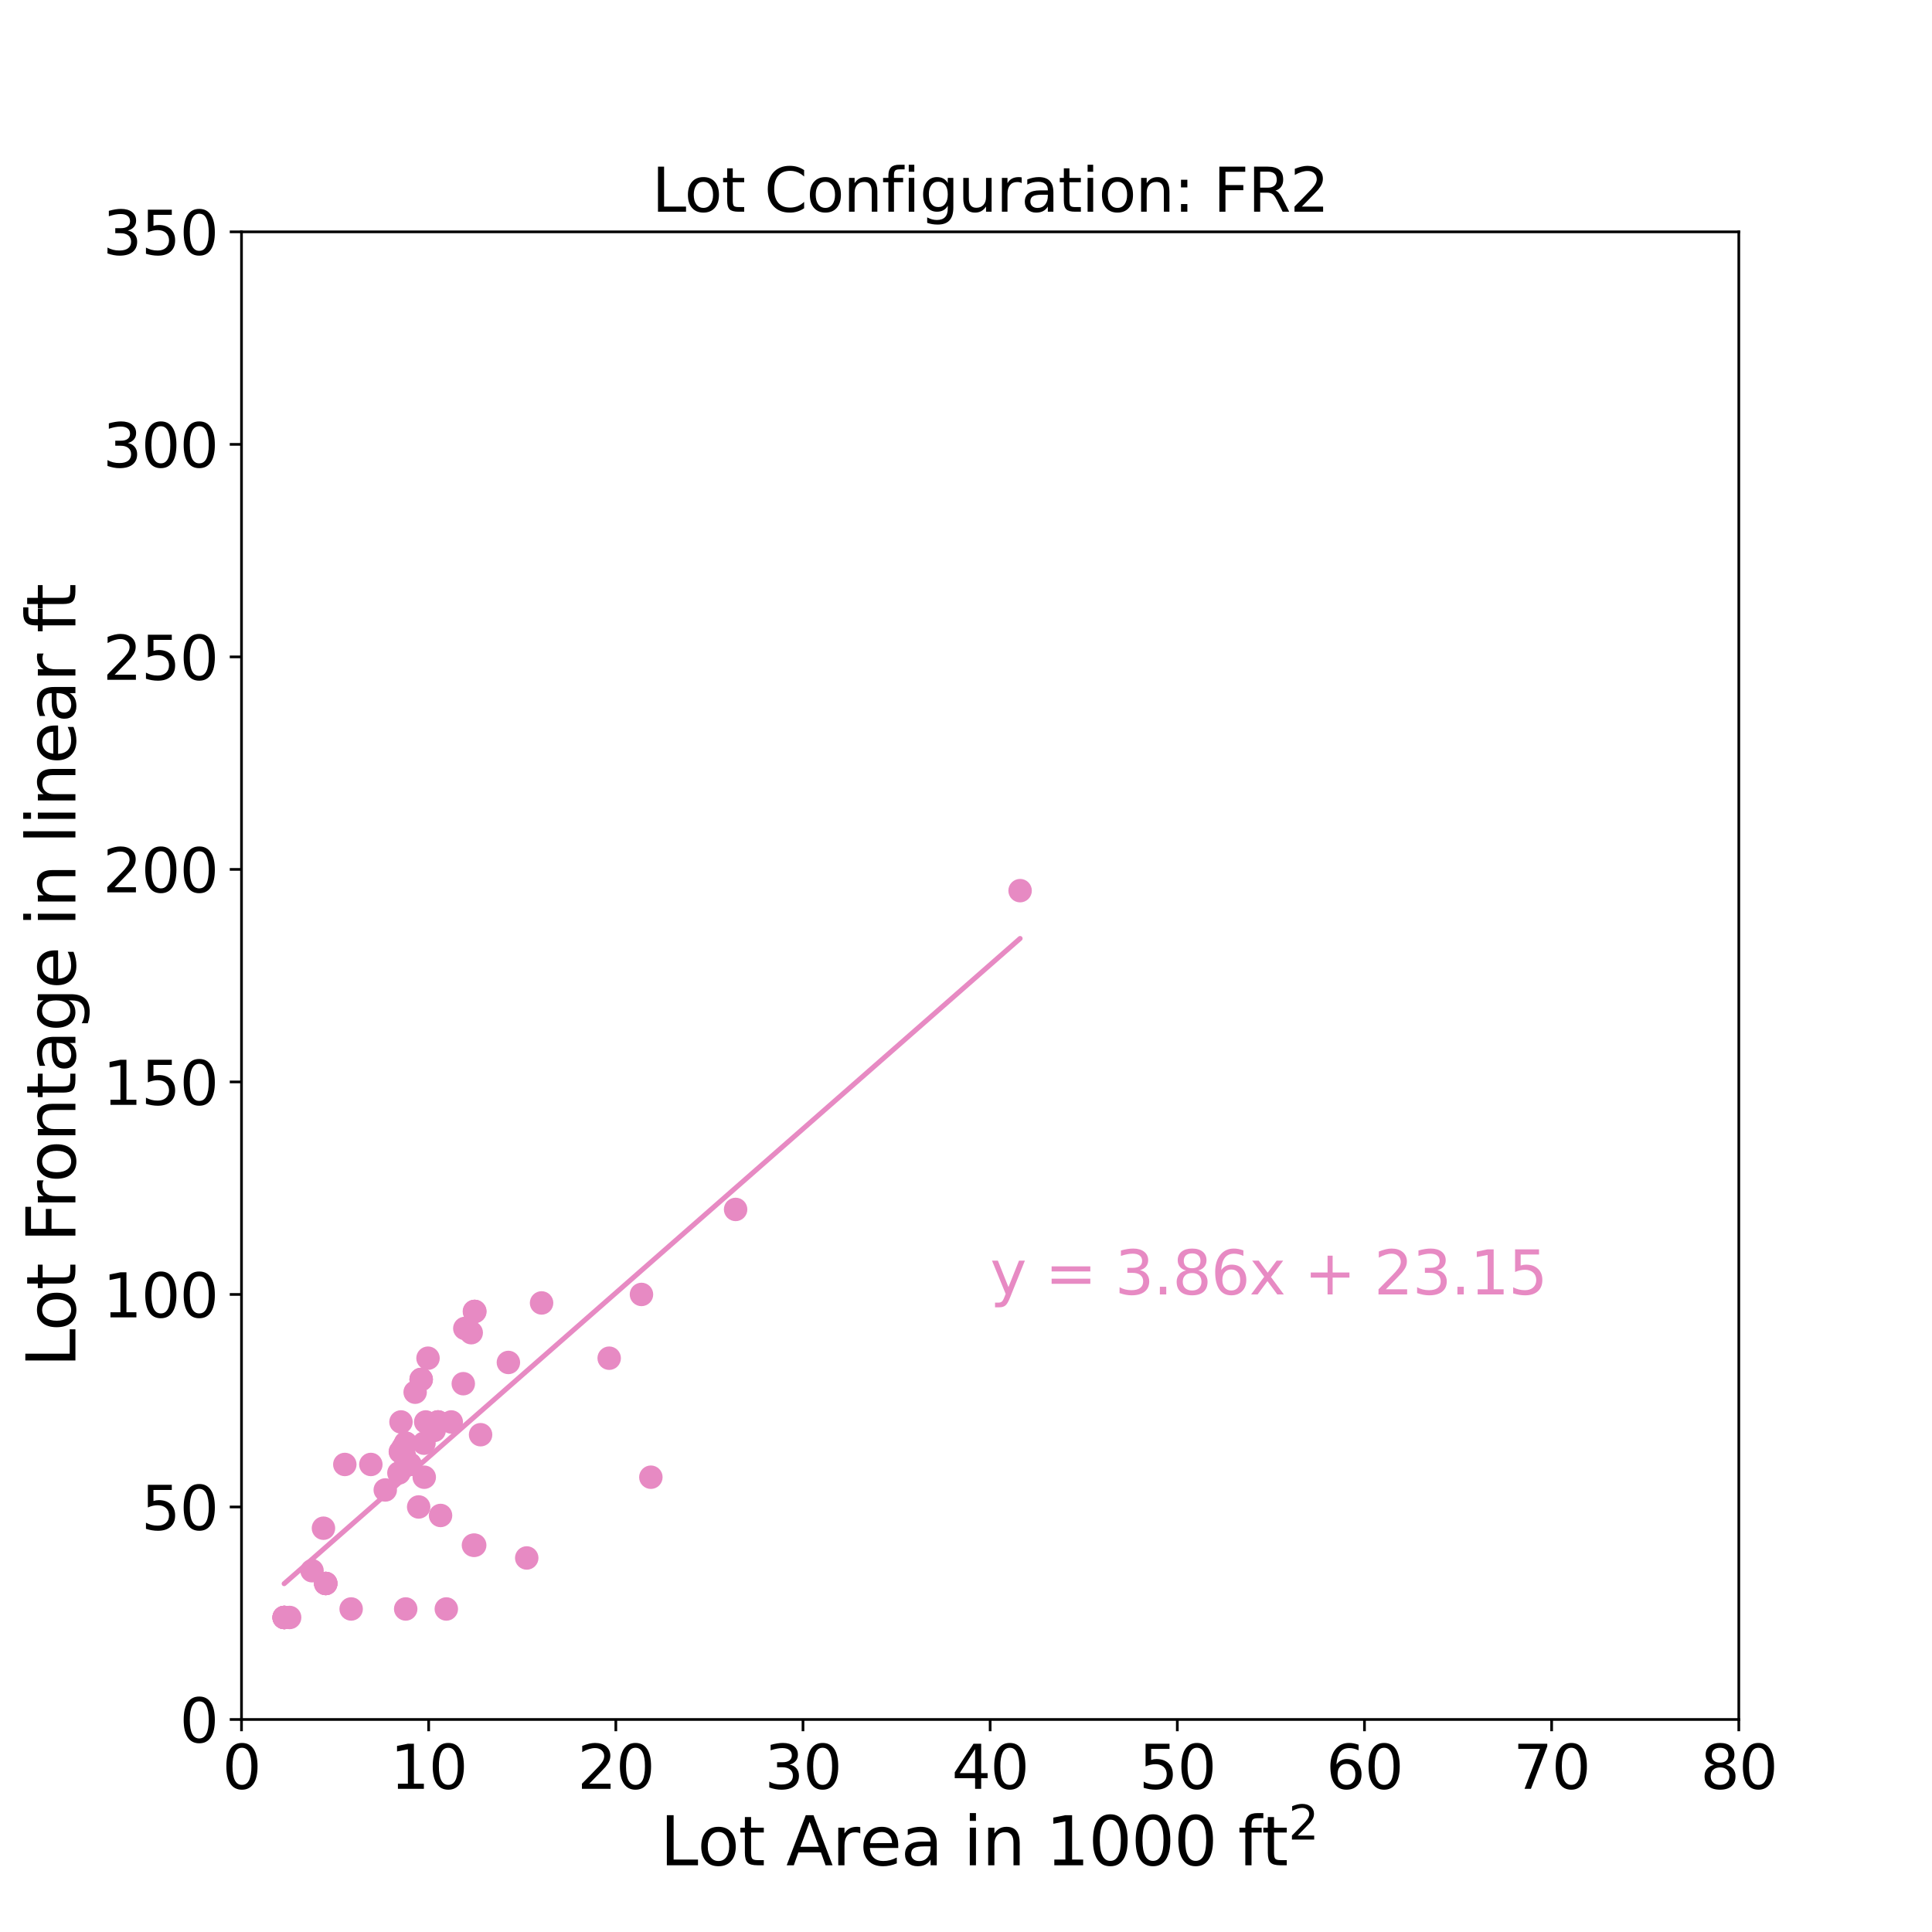<?xml version="1.0" encoding="utf-8" standalone="no"?>
<!DOCTYPE svg PUBLIC "-//W3C//DTD SVG 1.1//EN"
  "http://www.w3.org/Graphics/SVG/1.1/DTD/svg11.dtd">
<svg height="576pt" version="1.1" viewBox="0 0 576 576" width="576pt" xmlns="http://www.w3.org/2000/svg" xmlns:xlink="http://www.w3.org/1999/xlink">
 <defs>
  <style type="text/css">*{stroke-linecap:butt;stroke-linejoin:round;}</style>
 </defs>
 <g id="figure_1">
  <g id="patch_1">
   <path d="M 0 576 
L 576 576 
L 576 0 
L 0 0 
z
" style="fill:#ffffff;"/>
  </g>
  <g id="axes_1">
   <g id="patch_2">
    <path d="M 72 512.64 
L 518.4 512.64 
L 518.4 69.12 
L 72 69.12 
z
" style="fill:#ffffff;"/>
   </g>
   <g id="PathCollection_1">
    <defs>
     <path d="M 0 3 
C 0.796 3 1.559 2.684 2.121 2.121 
C 2.684 1.559 3 0.796 3 0 
C 3 -0.796 2.684 -1.559 2.121 -2.121 
C 1.559 -2.684 0.796 -3 0 -3 
C -0.796 -3 -1.559 -2.684 -2.121 -2.121 
C -2.684 -1.559 -3 -0.796 -3 0 
C -3 0.796 -2.684 1.559 -2.121 2.121 
C -1.559 2.684 -0.796 3 0 3 
z
" id="med43613d3e" style="stroke:#e78ac3;"/>
    </defs>
    <g clip-path="url(#p299f784610)">
     <use style="fill:#e78ac3;stroke:#e78ac3;" x="125.568" xlink:href="#med43613d3e" y="411.264"/>
     <use style="fill:#e78ac3;stroke:#e78ac3;" x="151.571" xlink:href="#med43613d3e" y="406.195"/>
     <use style="fill:#e78ac3;stroke:#e78ac3;" x="97.11" xlink:href="#med43613d3e" y="472.09"/>
     <use style="fill:#e78ac3;stroke:#e78ac3;" x="130.59" xlink:href="#med43613d3e" y="423.936"/>
     <use style="fill:#e78ac3;stroke:#e78ac3;" x="84.722" xlink:href="#med43613d3e" y="482.227"/>
     <use style="fill:#e78ac3;stroke:#e78ac3;" x="130.59" xlink:href="#med43613d3e" y="423.936"/>
     <use style="fill:#e78ac3;stroke:#e78ac3;" x="119.547" xlink:href="#med43613d3e" y="423.936"/>
     <use style="fill:#e78ac3;stroke:#e78ac3;" x="120.953" xlink:href="#med43613d3e" y="430.272"/>
     <use style="fill:#e78ac3;stroke:#e78ac3;" x="134.535" xlink:href="#med43613d3e" y="423.936"/>
     <use style="fill:#e78ac3;stroke:#e78ac3;" x="118.928" xlink:href="#med43613d3e" y="439.142"/>
     <use style="fill:#e78ac3;stroke:#e78ac3;" x="161.464" xlink:href="#med43613d3e" y="388.454"/>
     <use style="fill:#e78ac3;stroke:#e78ac3;" x="97.11" xlink:href="#med43613d3e" y="472.09"/>
     <use style="fill:#e78ac3;stroke:#e78ac3;" x="194.046" xlink:href="#med43613d3e" y="440.41"/>
     <use style="fill:#e78ac3;stroke:#e78ac3;" x="130.59" xlink:href="#med43613d3e" y="423.936"/>
     <use style="fill:#e78ac3;stroke:#e78ac3;" x="120.172" xlink:href="#med43613d3e" y="431.539"/>
     <use style="fill:#e78ac3;stroke:#e78ac3;" x="110.563" xlink:href="#med43613d3e" y="436.608"/>
     <use style="fill:#e78ac3;stroke:#e78ac3;" x="97.11" xlink:href="#med43613d3e" y="472.09"/>
     <use style="fill:#e78ac3;stroke:#e78ac3;" x="140.489" xlink:href="#med43613d3e" y="397.325"/>
     <use style="fill:#e78ac3;stroke:#e78ac3;" x="125.568" xlink:href="#med43613d3e" y="411.264"/>
     <use style="fill:#e78ac3;stroke:#e78ac3;" x="119.357" xlink:href="#med43613d3e" y="432.806"/>
     <use style="fill:#e78ac3;stroke:#e78ac3;" x="86.352" xlink:href="#med43613d3e" y="482.227"/>
     <use style="fill:#e78ac3;stroke:#e78ac3;" x="141.504" xlink:href="#med43613d3e" y="390.989"/>
     <use style="fill:#e78ac3;stroke:#e78ac3;" x="126.483" xlink:href="#med43613d3e" y="440.41"/>
     <use style="fill:#e78ac3;stroke:#e78ac3;" x="138.581" xlink:href="#med43613d3e" y="396.058"/>
     <use style="fill:#e78ac3;stroke:#e78ac3;" x="114.86" xlink:href="#med43613d3e" y="444.211"/>
     <use style="fill:#e78ac3;stroke:#e78ac3;" x="126.918" xlink:href="#med43613d3e" y="423.936"/>
     <use style="fill:#e78ac3;stroke:#e78ac3;" x="141.153" xlink:href="#med43613d3e" y="460.685"/>
     <use style="fill:#e78ac3;stroke:#e78ac3;" x="126.405" xlink:href="#med43613d3e" y="430.272"/>
     <use style="fill:#e78ac3;stroke:#e78ac3;" x="131.343" xlink:href="#med43613d3e" y="451.814"/>
     <use style="fill:#e78ac3;stroke:#e78ac3;" x="122.22" xlink:href="#med43613d3e" y="436.608"/>
     <use style="fill:#e78ac3;stroke:#e78ac3;" x="141.438" xlink:href="#med43613d3e" y="390.989"/>
     <use style="fill:#e78ac3;stroke:#e78ac3;" x="119.43" xlink:href="#med43613d3e" y="432.806"/>
     <use style="fill:#e78ac3;stroke:#e78ac3;" x="122.22" xlink:href="#med43613d3e" y="436.608"/>
     <use style="fill:#e78ac3;stroke:#e78ac3;" x="104.688" xlink:href="#med43613d3e" y="479.693"/>
     <use style="fill:#e78ac3;stroke:#e78ac3;" x="84.722" xlink:href="#med43613d3e" y="482.227"/>
     <use style="fill:#e78ac3;stroke:#e78ac3;" x="84.722" xlink:href="#med43613d3e" y="482.227"/>
     <use style="fill:#e78ac3;stroke:#e78ac3;" x="157.039" xlink:href="#med43613d3e" y="464.486"/>
     <use style="fill:#e78ac3;stroke:#e78ac3;" x="181.619" xlink:href="#med43613d3e" y="404.928"/>
     <use style="fill:#e78ac3;stroke:#e78ac3;" x="122.22" xlink:href="#med43613d3e" y="436.608"/>
     <use style="fill:#e78ac3;stroke:#e78ac3;" x="84.879" xlink:href="#med43613d3e" y="482.227"/>
     <use style="fill:#e78ac3;stroke:#e78ac3;" x="84.722" xlink:href="#med43613d3e" y="482.227"/>
     <use style="fill:#e78ac3;stroke:#e78ac3;" x="93.025" xlink:href="#med43613d3e" y="468.288"/>
     <use style="fill:#e78ac3;stroke:#e78ac3;" x="125.568" xlink:href="#med43613d3e" y="411.264"/>
     <use style="fill:#e78ac3;stroke:#e78ac3;" x="219.312" xlink:href="#med43613d3e" y="360.576"/>
     <use style="fill:#e78ac3;stroke:#e78ac3;" x="122.22" xlink:href="#med43613d3e" y="436.608"/>
     <use style="fill:#e78ac3;stroke:#e78ac3;" x="129.446" xlink:href="#med43613d3e" y="426.47"/>
     <use style="fill:#e78ac3;stroke:#e78ac3;" x="84.879" xlink:href="#med43613d3e" y="482.227"/>
     <use style="fill:#e78ac3;stroke:#e78ac3;" x="141.527" xlink:href="#med43613d3e" y="460.685"/>
     <use style="fill:#e78ac3;stroke:#e78ac3;" x="143.279" xlink:href="#med43613d3e" y="427.738"/>
     <use style="fill:#e78ac3;stroke:#e78ac3;" x="102.802" xlink:href="#med43613d3e" y="436.608"/>
     <use style="fill:#e78ac3;stroke:#e78ac3;" x="123.771" xlink:href="#med43613d3e" y="415.066"/>
     <use style="fill:#e78ac3;stroke:#e78ac3;" x="97.11" xlink:href="#med43613d3e" y="472.09"/>
     <use style="fill:#e78ac3;stroke:#e78ac3;" x="304.128" xlink:href="#med43613d3e" y="265.536"/>
     <use style="fill:#e78ac3;stroke:#e78ac3;" x="138.123" xlink:href="#med43613d3e" y="412.531"/>
     <use style="fill:#e78ac3;stroke:#e78ac3;" x="133.062" xlink:href="#med43613d3e" y="479.693"/>
     <use style="fill:#e78ac3;stroke:#e78ac3;" x="141.577" xlink:href="#med43613d3e" y="390.989"/>
     <use style="fill:#e78ac3;stroke:#e78ac3;" x="127.605" xlink:href="#med43613d3e" y="404.928"/>
     <use style="fill:#e78ac3;stroke:#e78ac3;" x="96.435" xlink:href="#med43613d3e" y="455.616"/>
     <use style="fill:#e78ac3;stroke:#e78ac3;" x="124.82" xlink:href="#med43613d3e" y="449.28"/>
     <use style="fill:#e78ac3;stroke:#e78ac3;" x="120.931" xlink:href="#med43613d3e" y="430.272"/>
     <use style="fill:#e78ac3;stroke:#e78ac3;" x="120.953" xlink:href="#med43613d3e" y="479.693"/>
     <use style="fill:#e78ac3;stroke:#e78ac3;" x="84.722" xlink:href="#med43613d3e" y="482.227"/>
     <use style="fill:#e78ac3;stroke:#e78ac3;" x="191.245" xlink:href="#med43613d3e" y="385.92"/>
     <use style="fill:#e78ac3;stroke:#e78ac3;" x="120.948" xlink:href="#med43613d3e" y="430.272"/>
     <use style="fill:#e78ac3;stroke:#e78ac3;" x="120.585" xlink:href="#med43613d3e" y="434.074"/>
    </g>
   </g>
   <g id="matplotlib.axis_1">
    <g id="xtick_1">
     <g id="line2d_1">
      <defs>
       <path d="M 0 0 
L 0 3.5 
" id="m4cd16129d6" style="stroke:#000000;stroke-width:0.8;"/>
      </defs>
      <g>
       <use style="stroke:#000000;stroke-width:0.8;" x="72" xlink:href="#m4cd16129d6" y="512.64"/>
      </g>
     </g>
     <g id="text_1">
      <!-- 0 -->
      <g transform="translate(66.274 533.317)scale(0.18 -0.18)">
       <defs>
        <path d="M 2034 4250 
Q 1547 4250 1301 3770 
Q 1056 3291 1056 2328 
Q 1056 1369 1301 889 
Q 1547 409 2034 409 
Q 2525 409 2770 889 
Q 3016 1369 3016 2328 
Q 3016 3291 2770 3770 
Q 2525 4250 2034 4250 
z
M 2034 4750 
Q 2819 4750 3233 4129 
Q 3647 3509 3647 2328 
Q 3647 1150 3233 529 
Q 2819 -91 2034 -91 
Q 1250 -91 836 529 
Q 422 1150 422 2328 
Q 422 3509 836 4129 
Q 1250 4750 2034 4750 
z
" id="DejaVuSans-30" transform="scale(0.016)"/>
       </defs>
       <use xlink:href="#DejaVuSans-30"/>
      </g>
     </g>
    </g>
    <g id="xtick_2">
     <g id="line2d_2">
      <g>
       <use style="stroke:#000000;stroke-width:0.8;" x="127.8" xlink:href="#m4cd16129d6" y="512.64"/>
      </g>
     </g>
     <g id="text_2">
      <!-- 10 -->
      <g transform="translate(116.347 533.317)scale(0.18 -0.18)">
       <defs>
        <path d="M 794 531 
L 1825 531 
L 1825 4091 
L 703 3866 
L 703 4441 
L 1819 4666 
L 2450 4666 
L 2450 531 
L 3481 531 
L 3481 0 
L 794 0 
L 794 531 
z
" id="DejaVuSans-31" transform="scale(0.016)"/>
       </defs>
       <use xlink:href="#DejaVuSans-31"/>
       <use x="63.623" xlink:href="#DejaVuSans-30"/>
      </g>
     </g>
    </g>
    <g id="xtick_3">
     <g id="line2d_3">
      <g>
       <use style="stroke:#000000;stroke-width:0.8;" x="183.6" xlink:href="#m4cd16129d6" y="512.64"/>
      </g>
     </g>
     <g id="text_3">
      <!-- 20 -->
      <g transform="translate(172.148 533.317)scale(0.18 -0.18)">
       <defs>
        <path d="M 1228 531 
L 3431 531 
L 3431 0 
L 469 0 
L 469 531 
Q 828 903 1448 1529 
Q 2069 2156 2228 2338 
Q 2531 2678 2651 2914 
Q 2772 3150 2772 3378 
Q 2772 3750 2511 3984 
Q 2250 4219 1831 4219 
Q 1534 4219 1204 4116 
Q 875 4013 500 3803 
L 500 4441 
Q 881 4594 1212 4672 
Q 1544 4750 1819 4750 
Q 2544 4750 2975 4387 
Q 3406 4025 3406 3419 
Q 3406 3131 3298 2873 
Q 3191 2616 2906 2266 
Q 2828 2175 2409 1742 
Q 1991 1309 1228 531 
z
" id="DejaVuSans-32" transform="scale(0.016)"/>
       </defs>
       <use xlink:href="#DejaVuSans-32"/>
       <use x="63.623" xlink:href="#DejaVuSans-30"/>
      </g>
     </g>
    </g>
    <g id="xtick_4">
     <g id="line2d_4">
      <g>
       <use style="stroke:#000000;stroke-width:0.8;" x="239.4" xlink:href="#m4cd16129d6" y="512.64"/>
      </g>
     </g>
     <g id="text_4">
      <!-- 30 -->
      <g transform="translate(227.947 533.317)scale(0.18 -0.18)">
       <defs>
        <path d="M 2597 2516 
Q 3050 2419 3304 2112 
Q 3559 1806 3559 1356 
Q 3559 666 3084 287 
Q 2609 -91 1734 -91 
Q 1441 -91 1130 -33 
Q 819 25 488 141 
L 488 750 
Q 750 597 1062 519 
Q 1375 441 1716 441 
Q 2309 441 2620 675 
Q 2931 909 2931 1356 
Q 2931 1769 2642 2001 
Q 2353 2234 1838 2234 
L 1294 2234 
L 1294 2753 
L 1863 2753 
Q 2328 2753 2575 2939 
Q 2822 3125 2822 3475 
Q 2822 3834 2567 4026 
Q 2313 4219 1838 4219 
Q 1578 4219 1281 4162 
Q 984 4106 628 3988 
L 628 4550 
Q 988 4650 1302 4700 
Q 1616 4750 1894 4750 
Q 2613 4750 3031 4423 
Q 3450 4097 3450 3541 
Q 3450 3153 3228 2886 
Q 3006 2619 2597 2516 
z
" id="DejaVuSans-33" transform="scale(0.016)"/>
       </defs>
       <use xlink:href="#DejaVuSans-33"/>
       <use x="63.623" xlink:href="#DejaVuSans-30"/>
      </g>
     </g>
    </g>
    <g id="xtick_5">
     <g id="line2d_5">
      <g>
       <use style="stroke:#000000;stroke-width:0.8;" x="295.2" xlink:href="#m4cd16129d6" y="512.64"/>
      </g>
     </g>
     <g id="text_5">
      <!-- 40 -->
      <g transform="translate(283.748 533.317)scale(0.18 -0.18)">
       <defs>
        <path d="M 2419 4116 
L 825 1625 
L 2419 1625 
L 2419 4116 
z
M 2253 4666 
L 3047 4666 
L 3047 1625 
L 3713 1625 
L 3713 1100 
L 3047 1100 
L 3047 0 
L 2419 0 
L 2419 1100 
L 313 1100 
L 313 1709 
L 2253 4666 
z
" id="DejaVuSans-34" transform="scale(0.016)"/>
       </defs>
       <use xlink:href="#DejaVuSans-34"/>
       <use x="63.623" xlink:href="#DejaVuSans-30"/>
      </g>
     </g>
    </g>
    <g id="xtick_6">
     <g id="line2d_6">
      <g>
       <use style="stroke:#000000;stroke-width:0.8;" x="351" xlink:href="#m4cd16129d6" y="512.64"/>
      </g>
     </g>
     <g id="text_6">
      <!-- 50 -->
      <g transform="translate(339.548 533.317)scale(0.18 -0.18)">
       <defs>
        <path d="M 691 4666 
L 3169 4666 
L 3169 4134 
L 1269 4134 
L 1269 2991 
Q 1406 3038 1543 3061 
Q 1681 3084 1819 3084 
Q 2600 3084 3056 2656 
Q 3513 2228 3513 1497 
Q 3513 744 3044 326 
Q 2575 -91 1722 -91 
Q 1428 -91 1123 -41 
Q 819 9 494 109 
L 494 744 
Q 775 591 1075 516 
Q 1375 441 1709 441 
Q 2250 441 2565 725 
Q 2881 1009 2881 1497 
Q 2881 1984 2565 2268 
Q 2250 2553 1709 2553 
Q 1456 2553 1204 2497 
Q 953 2441 691 2322 
L 691 4666 
z
" id="DejaVuSans-35" transform="scale(0.016)"/>
       </defs>
       <use xlink:href="#DejaVuSans-35"/>
       <use x="63.623" xlink:href="#DejaVuSans-30"/>
      </g>
     </g>
    </g>
    <g id="xtick_7">
     <g id="line2d_7">
      <g>
       <use style="stroke:#000000;stroke-width:0.8;" x="406.8" xlink:href="#m4cd16129d6" y="512.64"/>
      </g>
     </g>
     <g id="text_7">
      <!-- 60 -->
      <g transform="translate(395.348 533.317)scale(0.18 -0.18)">
       <defs>
        <path d="M 2113 2584 
Q 1688 2584 1439 2293 
Q 1191 2003 1191 1497 
Q 1191 994 1439 701 
Q 1688 409 2113 409 
Q 2538 409 2786 701 
Q 3034 994 3034 1497 
Q 3034 2003 2786 2293 
Q 2538 2584 2113 2584 
z
M 3366 4563 
L 3366 3988 
Q 3128 4100 2886 4159 
Q 2644 4219 2406 4219 
Q 1781 4219 1451 3797 
Q 1122 3375 1075 2522 
Q 1259 2794 1537 2939 
Q 1816 3084 2150 3084 
Q 2853 3084 3261 2657 
Q 3669 2231 3669 1497 
Q 3669 778 3244 343 
Q 2819 -91 2113 -91 
Q 1303 -91 875 529 
Q 447 1150 447 2328 
Q 447 3434 972 4092 
Q 1497 4750 2381 4750 
Q 2619 4750 2861 4703 
Q 3103 4656 3366 4563 
z
" id="DejaVuSans-36" transform="scale(0.016)"/>
       </defs>
       <use xlink:href="#DejaVuSans-36"/>
       <use x="63.623" xlink:href="#DejaVuSans-30"/>
      </g>
     </g>
    </g>
    <g id="xtick_8">
     <g id="line2d_8">
      <g>
       <use style="stroke:#000000;stroke-width:0.8;" x="462.6" xlink:href="#m4cd16129d6" y="512.64"/>
      </g>
     </g>
     <g id="text_8">
      <!-- 70 -->
      <g transform="translate(451.147 533.317)scale(0.18 -0.18)">
       <defs>
        <path d="M 525 4666 
L 3525 4666 
L 3525 4397 
L 1831 0 
L 1172 0 
L 2766 4134 
L 525 4134 
L 525 4666 
z
" id="DejaVuSans-37" transform="scale(0.016)"/>
       </defs>
       <use xlink:href="#DejaVuSans-37"/>
       <use x="63.623" xlink:href="#DejaVuSans-30"/>
      </g>
     </g>
    </g>
    <g id="xtick_9">
     <g id="line2d_9">
      <g>
       <use style="stroke:#000000;stroke-width:0.8;" x="518.4" xlink:href="#m4cd16129d6" y="512.64"/>
      </g>
     </g>
     <g id="text_9">
      <!-- 80 -->
      <g transform="translate(506.947 533.317)scale(0.18 -0.18)">
       <defs>
        <path d="M 2034 2216 
Q 1584 2216 1326 1975 
Q 1069 1734 1069 1313 
Q 1069 891 1326 650 
Q 1584 409 2034 409 
Q 2484 409 2743 651 
Q 3003 894 3003 1313 
Q 3003 1734 2745 1975 
Q 2488 2216 2034 2216 
z
M 1403 2484 
Q 997 2584 770 2862 
Q 544 3141 544 3541 
Q 544 4100 942 4425 
Q 1341 4750 2034 4750 
Q 2731 4750 3128 4425 
Q 3525 4100 3525 3541 
Q 3525 3141 3298 2862 
Q 3072 2584 2669 2484 
Q 3125 2378 3379 2068 
Q 3634 1759 3634 1313 
Q 3634 634 3220 271 
Q 2806 -91 2034 -91 
Q 1263 -91 848 271 
Q 434 634 434 1313 
Q 434 1759 690 2068 
Q 947 2378 1403 2484 
z
M 1172 3481 
Q 1172 3119 1398 2916 
Q 1625 2713 2034 2713 
Q 2441 2713 2670 2916 
Q 2900 3119 2900 3481 
Q 2900 3844 2670 4047 
Q 2441 4250 2034 4250 
Q 1625 4250 1398 4047 
Q 1172 3844 1172 3481 
z
" id="DejaVuSans-38" transform="scale(0.016)"/>
       </defs>
       <use xlink:href="#DejaVuSans-38"/>
       <use x="63.623" xlink:href="#DejaVuSans-30"/>
      </g>
     </g>
    </g>
    <g id="text_10">
     <!-- Lot Area in 1000 ft$\mathregular{^{2}}$ -->
     <g transform="translate(196.8 556.258)scale(0.2 -0.2)">
      <defs>
       <path d="M 628 4666 
L 1259 4666 
L 1259 531 
L 3531 531 
L 3531 0 
L 628 0 
L 628 4666 
z
" id="DejaVuSans-4c" transform="scale(0.016)"/>
       <path d="M 1959 3097 
Q 1497 3097 1228 2736 
Q 959 2375 959 1747 
Q 959 1119 1226 758 
Q 1494 397 1959 397 
Q 2419 397 2687 759 
Q 2956 1122 2956 1747 
Q 2956 2369 2687 2733 
Q 2419 3097 1959 3097 
z
M 1959 3584 
Q 2709 3584 3137 3096 
Q 3566 2609 3566 1747 
Q 3566 888 3137 398 
Q 2709 -91 1959 -91 
Q 1206 -91 779 398 
Q 353 888 353 1747 
Q 353 2609 779 3096 
Q 1206 3584 1959 3584 
z
" id="DejaVuSans-6f" transform="scale(0.016)"/>
       <path d="M 1172 4494 
L 1172 3500 
L 2356 3500 
L 2356 3053 
L 1172 3053 
L 1172 1153 
Q 1172 725 1289 603 
Q 1406 481 1766 481 
L 2356 481 
L 2356 0 
L 1766 0 
Q 1100 0 847 248 
Q 594 497 594 1153 
L 594 3053 
L 172 3053 
L 172 3500 
L 594 3500 
L 594 4494 
L 1172 4494 
z
" id="DejaVuSans-74" transform="scale(0.016)"/>
       <path id="DejaVuSans-20" transform="scale(0.016)"/>
       <path d="M 2188 4044 
L 1331 1722 
L 3047 1722 
L 2188 4044 
z
M 1831 4666 
L 2547 4666 
L 4325 0 
L 3669 0 
L 3244 1197 
L 1141 1197 
L 716 0 
L 50 0 
L 1831 4666 
z
" id="DejaVuSans-41" transform="scale(0.016)"/>
       <path d="M 2631 2963 
Q 2534 3019 2420 3045 
Q 2306 3072 2169 3072 
Q 1681 3072 1420 2755 
Q 1159 2438 1159 1844 
L 1159 0 
L 581 0 
L 581 3500 
L 1159 3500 
L 1159 2956 
Q 1341 3275 1631 3429 
Q 1922 3584 2338 3584 
Q 2397 3584 2469 3576 
Q 2541 3569 2628 3553 
L 2631 2963 
z
" id="DejaVuSans-72" transform="scale(0.016)"/>
       <path d="M 3597 1894 
L 3597 1613 
L 953 1613 
Q 991 1019 1311 708 
Q 1631 397 2203 397 
Q 2534 397 2845 478 
Q 3156 559 3463 722 
L 3463 178 
Q 3153 47 2828 -22 
Q 2503 -91 2169 -91 
Q 1331 -91 842 396 
Q 353 884 353 1716 
Q 353 2575 817 3079 
Q 1281 3584 2069 3584 
Q 2775 3584 3186 3129 
Q 3597 2675 3597 1894 
z
M 3022 2063 
Q 3016 2534 2758 2815 
Q 2500 3097 2075 3097 
Q 1594 3097 1305 2825 
Q 1016 2553 972 2059 
L 3022 2063 
z
" id="DejaVuSans-65" transform="scale(0.016)"/>
       <path d="M 2194 1759 
Q 1497 1759 1228 1600 
Q 959 1441 959 1056 
Q 959 750 1161 570 
Q 1363 391 1709 391 
Q 2188 391 2477 730 
Q 2766 1069 2766 1631 
L 2766 1759 
L 2194 1759 
z
M 3341 1997 
L 3341 0 
L 2766 0 
L 2766 531 
Q 2569 213 2275 61 
Q 1981 -91 1556 -91 
Q 1019 -91 701 211 
Q 384 513 384 1019 
Q 384 1609 779 1909 
Q 1175 2209 1959 2209 
L 2766 2209 
L 2766 2266 
Q 2766 2663 2505 2880 
Q 2244 3097 1772 3097 
Q 1472 3097 1187 3025 
Q 903 2953 641 2809 
L 641 3341 
Q 956 3463 1253 3523 
Q 1550 3584 1831 3584 
Q 2591 3584 2966 3190 
Q 3341 2797 3341 1997 
z
" id="DejaVuSans-61" transform="scale(0.016)"/>
       <path d="M 603 3500 
L 1178 3500 
L 1178 0 
L 603 0 
L 603 3500 
z
M 603 4863 
L 1178 4863 
L 1178 4134 
L 603 4134 
L 603 4863 
z
" id="DejaVuSans-69" transform="scale(0.016)"/>
       <path d="M 3513 2113 
L 3513 0 
L 2938 0 
L 2938 2094 
Q 2938 2591 2744 2837 
Q 2550 3084 2163 3084 
Q 1697 3084 1428 2787 
Q 1159 2491 1159 1978 
L 1159 0 
L 581 0 
L 581 3500 
L 1159 3500 
L 1159 2956 
Q 1366 3272 1645 3428 
Q 1925 3584 2291 3584 
Q 2894 3584 3203 3211 
Q 3513 2838 3513 2113 
z
" id="DejaVuSans-6e" transform="scale(0.016)"/>
       <path d="M 2375 4863 
L 2375 4384 
L 1825 4384 
Q 1516 4384 1395 4259 
Q 1275 4134 1275 3809 
L 1275 3500 
L 2222 3500 
L 2222 3053 
L 1275 3053 
L 1275 0 
L 697 0 
L 697 3053 
L 147 3053 
L 147 3500 
L 697 3500 
L 697 3744 
Q 697 4328 969 4595 
Q 1241 4863 1831 4863 
L 2375 4863 
z
" id="DejaVuSans-66" transform="scale(0.016)"/>
      </defs>
      <use transform="translate(0 0.766)" xlink:href="#DejaVuSans-4c"/>
      <use transform="translate(55.713 0.766)" xlink:href="#DejaVuSans-6f"/>
      <use transform="translate(116.895 0.766)" xlink:href="#DejaVuSans-74"/>
      <use transform="translate(156.104 0.766)" xlink:href="#DejaVuSans-20"/>
      <use transform="translate(187.891 0.766)" xlink:href="#DejaVuSans-41"/>
      <use transform="translate(256.299 0.766)" xlink:href="#DejaVuSans-72"/>
      <use transform="translate(297.412 0.766)" xlink:href="#DejaVuSans-65"/>
      <use transform="translate(358.936 0.766)" xlink:href="#DejaVuSans-61"/>
      <use transform="translate(420.215 0.766)" xlink:href="#DejaVuSans-20"/>
      <use transform="translate(452.002 0.766)" xlink:href="#DejaVuSans-69"/>
      <use transform="translate(479.785 0.766)" xlink:href="#DejaVuSans-6e"/>
      <use transform="translate(543.164 0.766)" xlink:href="#DejaVuSans-20"/>
      <use transform="translate(574.951 0.766)" xlink:href="#DejaVuSans-31"/>
      <use transform="translate(638.574 0.766)" xlink:href="#DejaVuSans-30"/>
      <use transform="translate(702.197 0.766)" xlink:href="#DejaVuSans-30"/>
      <use transform="translate(765.82 0.766)" xlink:href="#DejaVuSans-30"/>
      <use transform="translate(829.443 0.766)" xlink:href="#DejaVuSans-20"/>
      <use transform="translate(861.23 0.766)" xlink:href="#DejaVuSans-66"/>
      <use transform="translate(896.436 0.766)" xlink:href="#DejaVuSans-74"/>
      <use transform="translate(936.602 39.047)scale(0.7)" xlink:href="#DejaVuSans-32"/>
     </g>
    </g>
   </g>
   <g id="matplotlib.axis_2">
    <g id="ytick_1">
     <g id="line2d_10">
      <defs>
       <path d="M 0 0 
L -3.5 0 
" id="mabaca4d683" style="stroke:#000000;stroke-width:0.8;"/>
      </defs>
      <g>
       <use style="stroke:#000000;stroke-width:0.8;" x="72" xlink:href="#mabaca4d683" y="512.64"/>
      </g>
     </g>
     <g id="text_11">
      <!-- 0 -->
      <g transform="translate(53.547 519.479)scale(0.18 -0.18)">
       <use xlink:href="#DejaVuSans-30"/>
      </g>
     </g>
    </g>
    <g id="ytick_2">
     <g id="line2d_11">
      <g>
       <use style="stroke:#000000;stroke-width:0.8;" x="72" xlink:href="#mabaca4d683" y="449.28"/>
      </g>
     </g>
     <g id="text_12">
      <!-- 50 -->
      <g transform="translate(42.095 456.119)scale(0.18 -0.18)">
       <use xlink:href="#DejaVuSans-35"/>
       <use x="63.623" xlink:href="#DejaVuSans-30"/>
      </g>
     </g>
    </g>
    <g id="ytick_3">
     <g id="line2d_12">
      <g>
       <use style="stroke:#000000;stroke-width:0.8;" x="72" xlink:href="#mabaca4d683" y="385.92"/>
      </g>
     </g>
     <g id="text_13">
      <!-- 100 -->
      <g transform="translate(30.642 392.759)scale(0.18 -0.18)">
       <use xlink:href="#DejaVuSans-31"/>
       <use x="63.623" xlink:href="#DejaVuSans-30"/>
       <use x="127.246" xlink:href="#DejaVuSans-30"/>
      </g>
     </g>
    </g>
    <g id="ytick_4">
     <g id="line2d_13">
      <g>
       <use style="stroke:#000000;stroke-width:0.8;" x="72" xlink:href="#mabaca4d683" y="322.56"/>
      </g>
     </g>
     <g id="text_14">
      <!-- 150 -->
      <g transform="translate(30.642 329.399)scale(0.18 -0.18)">
       <use xlink:href="#DejaVuSans-31"/>
       <use x="63.623" xlink:href="#DejaVuSans-35"/>
       <use x="127.246" xlink:href="#DejaVuSans-30"/>
      </g>
     </g>
    </g>
    <g id="ytick_5">
     <g id="line2d_14">
      <g>
       <use style="stroke:#000000;stroke-width:0.8;" x="72" xlink:href="#mabaca4d683" y="259.2"/>
      </g>
     </g>
     <g id="text_15">
      <!-- 200 -->
      <g transform="translate(30.642 266.039)scale(0.18 -0.18)">
       <use xlink:href="#DejaVuSans-32"/>
       <use x="63.623" xlink:href="#DejaVuSans-30"/>
       <use x="127.246" xlink:href="#DejaVuSans-30"/>
      </g>
     </g>
    </g>
    <g id="ytick_6">
     <g id="line2d_15">
      <g>
       <use style="stroke:#000000;stroke-width:0.8;" x="72" xlink:href="#mabaca4d683" y="195.84"/>
      </g>
     </g>
     <g id="text_16">
      <!-- 250 -->
      <g transform="translate(30.642 202.679)scale(0.18 -0.18)">
       <use xlink:href="#DejaVuSans-32"/>
       <use x="63.623" xlink:href="#DejaVuSans-35"/>
       <use x="127.246" xlink:href="#DejaVuSans-30"/>
      </g>
     </g>
    </g>
    <g id="ytick_7">
     <g id="line2d_16">
      <g>
       <use style="stroke:#000000;stroke-width:0.8;" x="72" xlink:href="#mabaca4d683" y="132.48"/>
      </g>
     </g>
     <g id="text_17">
      <!-- 300 -->
      <g transform="translate(30.642 139.319)scale(0.18 -0.18)">
       <use xlink:href="#DejaVuSans-33"/>
       <use x="63.623" xlink:href="#DejaVuSans-30"/>
       <use x="127.246" xlink:href="#DejaVuSans-30"/>
      </g>
     </g>
    </g>
    <g id="ytick_8">
     <g id="line2d_17">
      <g>
       <use style="stroke:#000000;stroke-width:0.8;" x="72" xlink:href="#mabaca4d683" y="69.12"/>
      </g>
     </g>
     <g id="text_18">
      <!-- 350 -->
      <g transform="translate(30.642 75.959)scale(0.18 -0.18)">
       <use xlink:href="#DejaVuSans-33"/>
       <use x="63.623" xlink:href="#DejaVuSans-35"/>
       <use x="127.246" xlink:href="#DejaVuSans-30"/>
      </g>
     </g>
    </g>
    <g id="text_19">
     <!-- Lot Frontage in linear ft -->
     <g transform="translate(22.483 407.614)rotate(-90)scale(0.2 -0.2)">
      <defs>
       <path d="M 628 4666 
L 3309 4666 
L 3309 4134 
L 1259 4134 
L 1259 2759 
L 3109 2759 
L 3109 2228 
L 1259 2228 
L 1259 0 
L 628 0 
L 628 4666 
z
" id="DejaVuSans-46" transform="scale(0.016)"/>
       <path d="M 2906 1791 
Q 2906 2416 2648 2759 
Q 2391 3103 1925 3103 
Q 1463 3103 1205 2759 
Q 947 2416 947 1791 
Q 947 1169 1205 825 
Q 1463 481 1925 481 
Q 2391 481 2648 825 
Q 2906 1169 2906 1791 
z
M 3481 434 
Q 3481 -459 3084 -895 
Q 2688 -1331 1869 -1331 
Q 1566 -1331 1297 -1286 
Q 1028 -1241 775 -1147 
L 775 -588 
Q 1028 -725 1275 -790 
Q 1522 -856 1778 -856 
Q 2344 -856 2625 -561 
Q 2906 -266 2906 331 
L 2906 616 
Q 2728 306 2450 153 
Q 2172 0 1784 0 
Q 1141 0 747 490 
Q 353 981 353 1791 
Q 353 2603 747 3093 
Q 1141 3584 1784 3584 
Q 2172 3584 2450 3431 
Q 2728 3278 2906 2969 
L 2906 3500 
L 3481 3500 
L 3481 434 
z
" id="DejaVuSans-67" transform="scale(0.016)"/>
       <path d="M 603 4863 
L 1178 4863 
L 1178 0 
L 603 0 
L 603 4863 
z
" id="DejaVuSans-6c" transform="scale(0.016)"/>
      </defs>
      <use xlink:href="#DejaVuSans-4c"/>
      <use x="53.963" xlink:href="#DejaVuSans-6f"/>
      <use x="115.145" xlink:href="#DejaVuSans-74"/>
      <use x="154.354" xlink:href="#DejaVuSans-20"/>
      <use x="186.141" xlink:href="#DejaVuSans-46"/>
      <use x="236.41" xlink:href="#DejaVuSans-72"/>
      <use x="275.273" xlink:href="#DejaVuSans-6f"/>
      <use x="336.455" xlink:href="#DejaVuSans-6e"/>
      <use x="399.834" xlink:href="#DejaVuSans-74"/>
      <use x="439.043" xlink:href="#DejaVuSans-61"/>
      <use x="500.322" xlink:href="#DejaVuSans-67"/>
      <use x="563.799" xlink:href="#DejaVuSans-65"/>
      <use x="625.322" xlink:href="#DejaVuSans-20"/>
      <use x="657.109" xlink:href="#DejaVuSans-69"/>
      <use x="684.893" xlink:href="#DejaVuSans-6e"/>
      <use x="748.271" xlink:href="#DejaVuSans-20"/>
      <use x="780.059" xlink:href="#DejaVuSans-6c"/>
      <use x="807.842" xlink:href="#DejaVuSans-69"/>
      <use x="835.625" xlink:href="#DejaVuSans-6e"/>
      <use x="899.004" xlink:href="#DejaVuSans-65"/>
      <use x="960.527" xlink:href="#DejaVuSans-61"/>
      <use x="1021.807" xlink:href="#DejaVuSans-72"/>
      <use x="1062.92" xlink:href="#DejaVuSans-20"/>
      <use x="1094.707" xlink:href="#DejaVuSans-66"/>
      <use x="1128.162" xlink:href="#DejaVuSans-74"/>
     </g>
    </g>
   </g>
   <g id="line2d_18">
    <path clip-path="url(#p299f784610)" d="M 125.568 436.342 
L 151.571 413.546 
L 97.11 461.291 
L 130.59 431.939 
L 84.722 472.151 
L 130.59 431.939 
L 119.547 441.62 
L 120.953 440.388 
L 134.535 428.481 
L 118.928 442.163 
L 161.464 404.872 
L 97.11 461.291 
L 194.046 376.308 
L 130.59 431.939 
L 120.172 441.073 
L 110.563 449.496 
L 97.11 461.291 
L 140.489 423.261 
L 125.568 436.342 
L 119.357 441.787 
L 86.352 470.723 
L 141.504 422.371 
L 126.483 435.54 
L 138.581 424.934 
L 114.86 445.73 
L 126.918 435.158 
L 141.153 422.679 
L 126.405 435.608 
L 131.343 431.279 
L 122.22 439.277 
L 141.438 422.429 
L 119.43 441.723 
L 122.22 439.277 
L 104.688 454.648 
L 84.722 472.151 
L 84.722 472.151 
L 157.039 408.752 
L 181.619 387.203 
L 122.22 439.277 
L 84.879 472.014 
L 84.722 472.151 
L 93.025 464.872 
L 125.568 436.342 
L 219.312 354.158 
L 122.22 439.277 
L 129.446 432.942 
L 84.879 472.014 
L 141.527 422.351 
L 143.279 420.815 
L 102.802 456.301 
L 123.771 437.917 
L 97.11 461.291 
L 304.128 279.8 
L 138.123 425.335 
L 133.062 429.772 
L 141.577 422.307 
L 127.605 434.557 
L 96.435 461.883 
L 124.82 436.998 
L 120.931 440.407 
L 120.953 440.388 
L 84.722 472.151 
L 191.245 378.764 
L 120.948 440.393 
L 120.585 440.711 
" style="fill:none;stroke:#e78ac3;stroke-linecap:square;stroke-width:1.5;"/>
   </g>
   <g id="patch_3">
    <path d="M 72 512.64 
L 72 69.12 
" style="fill:none;stroke:#000000;stroke-linecap:square;stroke-linejoin:miter;stroke-width:0.8;"/>
   </g>
   <g id="patch_4">
    <path d="M 518.4 512.64 
L 518.4 69.12 
" style="fill:none;stroke:#000000;stroke-linecap:square;stroke-linejoin:miter;stroke-width:0.8;"/>
   </g>
   <g id="patch_5">
    <path d="M 72 512.64 
L 518.4 512.64 
" style="fill:none;stroke:#000000;stroke-linecap:square;stroke-linejoin:miter;stroke-width:0.8;"/>
   </g>
   <g id="patch_6">
    <path d="M 72 69.12 
L 518.4 69.12 
" style="fill:none;stroke:#000000;stroke-linecap:square;stroke-linejoin:miter;stroke-width:0.8;"/>
   </g>
   <g id="text_20">
    <!-- y = 3.86x + 23.15 -->
    <g style="fill:#e78ac3;" transform="translate(295.2 385.92)scale(0.18 -0.18)">
     <defs>
      <path d="M 2059 -325 
Q 1816 -950 1584 -1140 
Q 1353 -1331 966 -1331 
L 506 -1331 
L 506 -850 
L 844 -850 
Q 1081 -850 1212 -737 
Q 1344 -625 1503 -206 
L 1606 56 
L 191 3500 
L 800 3500 
L 1894 763 
L 2988 3500 
L 3597 3500 
L 2059 -325 
z
" id="DejaVuSans-79" transform="scale(0.016)"/>
      <path d="M 678 2906 
L 4684 2906 
L 4684 2381 
L 678 2381 
L 678 2906 
z
M 678 1631 
L 4684 1631 
L 4684 1100 
L 678 1100 
L 678 1631 
z
" id="DejaVuSans-3d" transform="scale(0.016)"/>
      <path d="M 684 794 
L 1344 794 
L 1344 0 
L 684 0 
L 684 794 
z
" id="DejaVuSans-2e" transform="scale(0.016)"/>
      <path d="M 3513 3500 
L 2247 1797 
L 3578 0 
L 2900 0 
L 1881 1375 
L 863 0 
L 184 0 
L 1544 1831 
L 300 3500 
L 978 3500 
L 1906 2253 
L 2834 3500 
L 3513 3500 
z
" id="DejaVuSans-78" transform="scale(0.016)"/>
      <path d="M 2944 4013 
L 2944 2272 
L 4684 2272 
L 4684 1741 
L 2944 1741 
L 2944 0 
L 2419 0 
L 2419 1741 
L 678 1741 
L 678 2272 
L 2419 2272 
L 2419 4013 
L 2944 4013 
z
" id="DejaVuSans-2b" transform="scale(0.016)"/>
     </defs>
     <use xlink:href="#DejaVuSans-79"/>
     <use x="59.18" xlink:href="#DejaVuSans-20"/>
     <use x="90.967" xlink:href="#DejaVuSans-3d"/>
     <use x="174.756" xlink:href="#DejaVuSans-20"/>
     <use x="206.543" xlink:href="#DejaVuSans-33"/>
     <use x="270.166" xlink:href="#DejaVuSans-2e"/>
     <use x="301.953" xlink:href="#DejaVuSans-38"/>
     <use x="365.576" xlink:href="#DejaVuSans-36"/>
     <use x="429.199" xlink:href="#DejaVuSans-78"/>
     <use x="488.379" xlink:href="#DejaVuSans-20"/>
     <use x="520.166" xlink:href="#DejaVuSans-2b"/>
     <use x="603.955" xlink:href="#DejaVuSans-20"/>
     <use x="635.742" xlink:href="#DejaVuSans-32"/>
     <use x="699.365" xlink:href="#DejaVuSans-33"/>
     <use x="762.988" xlink:href="#DejaVuSans-2e"/>
     <use x="794.775" xlink:href="#DejaVuSans-31"/>
     <use x="858.398" xlink:href="#DejaVuSans-35"/>
    </g>
   </g>
   <g id="text_21">
    <!-- Lot Configuration: FR2 -->
    <g transform="translate(194.363 63.12)scale(0.18 -0.18)">
     <defs>
      <path d="M 4122 4306 
L 4122 3641 
Q 3803 3938 3442 4084 
Q 3081 4231 2675 4231 
Q 1875 4231 1450 3742 
Q 1025 3253 1025 2328 
Q 1025 1406 1450 917 
Q 1875 428 2675 428 
Q 3081 428 3442 575 
Q 3803 722 4122 1019 
L 4122 359 
Q 3791 134 3420 21 
Q 3050 -91 2638 -91 
Q 1578 -91 968 557 
Q 359 1206 359 2328 
Q 359 3453 968 4101 
Q 1578 4750 2638 4750 
Q 3056 4750 3426 4639 
Q 3797 4528 4122 4306 
z
" id="DejaVuSans-43" transform="scale(0.016)"/>
      <path d="M 544 1381 
L 544 3500 
L 1119 3500 
L 1119 1403 
Q 1119 906 1312 657 
Q 1506 409 1894 409 
Q 2359 409 2629 706 
Q 2900 1003 2900 1516 
L 2900 3500 
L 3475 3500 
L 3475 0 
L 2900 0 
L 2900 538 
Q 2691 219 2414 64 
Q 2138 -91 1772 -91 
Q 1169 -91 856 284 
Q 544 659 544 1381 
z
M 1991 3584 
L 1991 3584 
z
" id="DejaVuSans-75" transform="scale(0.016)"/>
      <path d="M 750 794 
L 1409 794 
L 1409 0 
L 750 0 
L 750 794 
z
M 750 3309 
L 1409 3309 
L 1409 2516 
L 750 2516 
L 750 3309 
z
" id="DejaVuSans-3a" transform="scale(0.016)"/>
      <path d="M 2841 2188 
Q 3044 2119 3236 1894 
Q 3428 1669 3622 1275 
L 4263 0 
L 3584 0 
L 2988 1197 
Q 2756 1666 2539 1819 
Q 2322 1972 1947 1972 
L 1259 1972 
L 1259 0 
L 628 0 
L 628 4666 
L 2053 4666 
Q 2853 4666 3247 4331 
Q 3641 3997 3641 3322 
Q 3641 2881 3436 2590 
Q 3231 2300 2841 2188 
z
M 1259 4147 
L 1259 2491 
L 2053 2491 
Q 2509 2491 2742 2702 
Q 2975 2913 2975 3322 
Q 2975 3731 2742 3939 
Q 2509 4147 2053 4147 
L 1259 4147 
z
" id="DejaVuSans-52" transform="scale(0.016)"/>
     </defs>
     <use xlink:href="#DejaVuSans-4c"/>
     <use x="53.963" xlink:href="#DejaVuSans-6f"/>
     <use x="115.145" xlink:href="#DejaVuSans-74"/>
     <use x="154.354" xlink:href="#DejaVuSans-20"/>
     <use x="186.141" xlink:href="#DejaVuSans-43"/>
     <use x="255.965" xlink:href="#DejaVuSans-6f"/>
     <use x="317.146" xlink:href="#DejaVuSans-6e"/>
     <use x="380.525" xlink:href="#DejaVuSans-66"/>
     <use x="415.73" xlink:href="#DejaVuSans-69"/>
     <use x="443.514" xlink:href="#DejaVuSans-67"/>
     <use x="506.99" xlink:href="#DejaVuSans-75"/>
     <use x="570.369" xlink:href="#DejaVuSans-72"/>
     <use x="611.482" xlink:href="#DejaVuSans-61"/>
     <use x="672.762" xlink:href="#DejaVuSans-74"/>
     <use x="711.971" xlink:href="#DejaVuSans-69"/>
     <use x="739.754" xlink:href="#DejaVuSans-6f"/>
     <use x="800.936" xlink:href="#DejaVuSans-6e"/>
     <use x="864.314" xlink:href="#DejaVuSans-3a"/>
     <use x="898.006" xlink:href="#DejaVuSans-20"/>
     <use x="929.793" xlink:href="#DejaVuSans-46"/>
     <use x="987.312" xlink:href="#DejaVuSans-52"/>
     <use x="1056.795" xlink:href="#DejaVuSans-32"/>
    </g>
   </g>
  </g>
 </g>
 <defs>
  <clipPath id="p299f784610">
   <rect height="443.52" width="446.4" x="72" y="69.12"/>
  </clipPath>
 </defs>
</svg>

